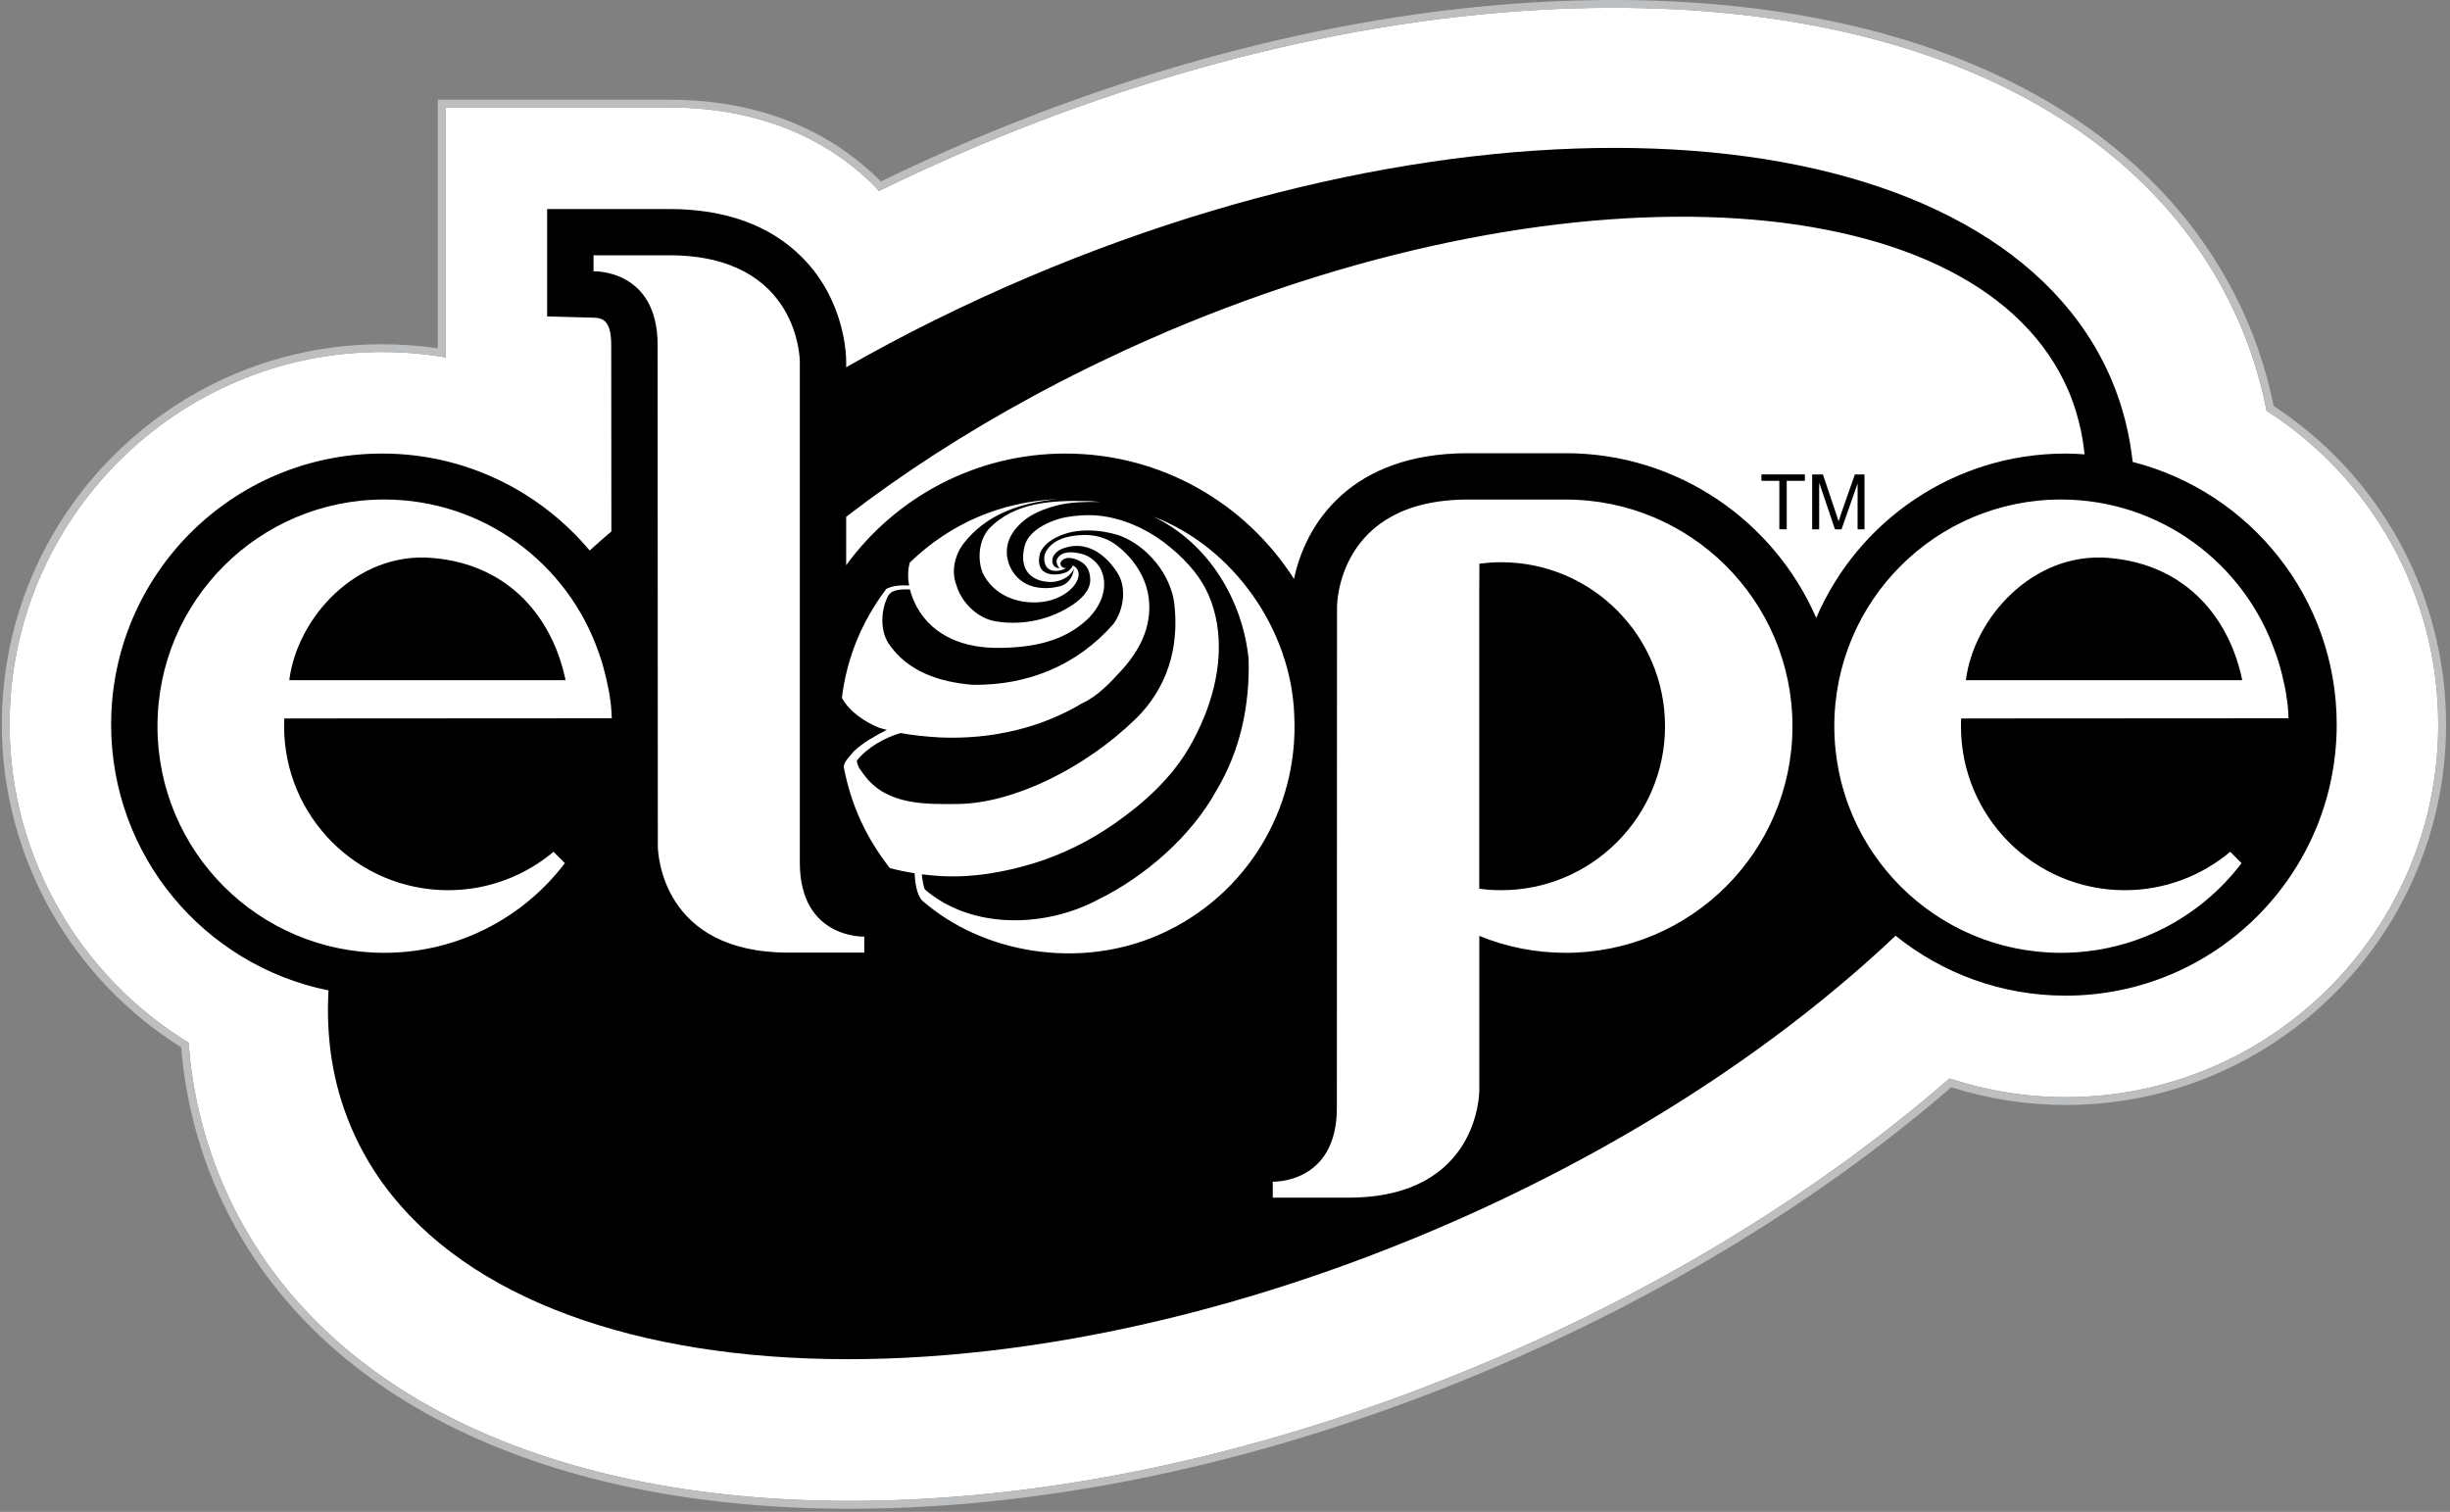 <?xml version="1.0" encoding="utf-8"?>
<!-- Generator: Adobe Illustrator 26.0.3, SVG Export Plug-In . SVG Version: 6.00 Build 0)  -->
<svg version="1.1" id="Layer_1" xmlns="http://www.w3.org/2000/svg" xmlns:xlink="http://www.w3.org/1999/xlink" x="0px" y="0px"
	 viewBox="0 0 500 308.57" style="enable-background:new 0 0 500 308.57;" xml:space="preserve">
<rect x="0" y="0" width="500" height="308.57" fill="#808080" stroke="none"/>
<style type="text/css">
	.st0{fill:#FFFFFF;}
	.st1{fill:#BCBEC0;}
	.st2{fill:none;}
</style>
<g>
	<g>
		<path class="st0" d="M462.57,83.84c-1.16-5.81-2.84-11.51-5.17-17.04C439.95,25.36,393.24,1.59,329.24,1.59
			c-41.22,0-86.23,9.82-130.16,28.4c-6.7,2.84-13.27,5.85-19.71,9c-0.34-0.36-0.62-0.73-0.97-1.08
			c-7.27-7.3-20.41-15.98-41.83-15.98h-24.91H90.94v20.72v21.92v8.38c-4.24-0.73-8.57-1.11-12.94-1.11
			c-41.93,0-76.04,34.11-76.04,76.04c0,27.06,14.44,51.43,36.54,64.94c0.7,9.76,2.94,19.24,6.76,28.31
			c17.44,41.44,64.16,65.21,128.17,65.21c41.25,0,86.26-9.82,130.15-28.4c35.81-15.16,68.11-35.08,94.27-57.83
			c7.61,2.5,15.61,3.82,23.7,3.82c41.93,0,76.05-34.12,76.05-76.05C497.6,121.39,483.95,97.52,462.57,83.84z"/>
		<path class="st1" d="M329.24,1.59c64,0,110.72,23.77,128.17,65.21c2.33,5.53,4,11.23,5.17,17.04
			c21.38,13.68,35.02,37.55,35.02,64.05c0,41.94-34.11,76.05-76.05,76.05c-8.09,0-16.09-1.33-23.7-3.82
			c-26.15,22.75-58.45,42.67-94.27,57.83c-43.89,18.58-88.9,28.4-130.15,28.4c-64.02,0-110.73-23.77-128.17-65.21
			c-3.82-9.06-6.06-18.55-6.76-28.31c-22.11-13.52-36.54-37.88-36.54-64.94c0-41.92,34.11-76.04,76.04-76.04
			c4.38,0,8.7,0.37,12.94,1.11v-8.38V42.66V21.93h20.72h24.91c21.42,0,34.55,8.68,41.83,15.98c0.35,0.36,0.64,0.72,0.97,1.08
			c6.44-3.16,13.01-6.17,19.71-9C243.01,11.41,288.01,1.59,329.24,1.59 M329.24,0c-41.43,0-86.65,9.86-130.78,28.53
			c-6.23,2.64-12.51,5.5-18.7,8.51c-0.07-0.08-0.15-0.16-0.23-0.24c-7.48-7.5-20.99-16.45-42.95-16.45h-24.91H90.94h-1.59v1.59
			v20.72v21.92v6.51c-3.74-0.55-7.55-0.83-11.35-0.83c-42.8,0-77.63,34.82-77.63,77.63c0,13.4,3.52,26.66,10.19,38.34
			c6.39,11.2,15.52,20.71,26.42,27.53c0.78,9.69,3.07,19.1,6.82,28c17.7,42.06,64.96,66.18,129.64,66.18
			c41.47,0,86.68-9.86,130.77-28.52c35.27-14.94,67.76-34.81,94.01-57.51c7.62,2.41,15.47,3.62,23.34,3.62
			c42.81,0,77.64-34.83,77.64-77.64c0-13.14-3.35-26.14-9.69-37.6c-6.12-11.06-14.93-20.53-25.49-27.42
			c-1.23-5.9-2.95-11.51-5.12-16.68C441.16,24.12,393.91,0,329.24,0L329.24,0z"/>
	</g>
	<g>
		<path class="st2" d="M264.14,146.07c-0.56-17.5-12.41-34.44-28.77-40.66c11.4,5.47,18.25,17.14,19.45,29.05
			c0.27,9.74-1.81,18.93-6.54,26.8c-5.12,9.41-14.69,17.66-24.05,22.26c-10.69,5.75-25.78,6.3-35.47-1.99
			c-0.32-0.67-0.55-2.17-0.63-3.1c1.44,0.17,2.88,0.3,4.29,0.37c6.23,0.31,12.52-0.8,18.46-2.6c5.87-1.79,11.52-4.61,16.55-8.11
			c5.87-4.1,11.36-9.02,15.06-15.21c1.24-2.08,2.33-4.31,3.25-6.55c3.23-7.86,4.38-17.08,0.85-25.05c-1.91-4.33-5.43-7.89-9.16-10.7
			c-3.74-2.81-8.53-4.9-13.23-5.36c-2.24-0.22-4.54-0.06-6.74,0.33c-2.17,0.4-7.44,2.2-8.36,5.89c-1.32,5.29,1.89,7.32,5.4,7.32
			c1.56,0,3.93-0.83,4.67-2.81c-0.26,2.62-2,3.43-2.65,3.62c-2,0.58-4.35,0.62-6.31-0.09c-3.87-1.4-5.85-6.05-4.09-9.76
			c0.78-1.66,2.31-3.23,3.84-4.22c1.71-1.11,3.72-1.84,5.62-2.33c1.45-0.38,2.93-0.58,4.42-0.67c1.51-0.09,3.03-0.12,4.55-0.07
			c-0.77-0.02-1.51-0.17-2.27-0.17c-7.68-0.21-15.3,0.21-20.53,5.73c-1.98,2.33-2.32,6.08-1.21,8.92c2.17,4.43,6.94,6.41,11.8,5.96
			c6.31-0.6,9.74-5.82,6.64-7.48c-0.22,0.44-0.64,0.9-1.04,1.19c-1.07,0.77-6.71,1.82-5.8-3.22c0.25-1.39,1.48-2.55,2.66-3.27
			c4.03-2.47,9.47-2.19,13.88-0.74c5.58,2.2,10.16,7.83,10.96,13.69c1.09,9.15-1.45,17.45-7.96,23.75
			c-10.45,10.12-24.92,17.12-36.07,17.28c-6.76,0.09-14.44,0.22-18.98-5.57c-0.71-1.01-1.68-1.99-1.76-3.28
			c2.17-2.77,5.84-4.72,8.91-5.63c2.6,0.48,5.28,0.74,8.01,0.9c10.39,0.45,20.57-1.86,29.1-7c3.06-1.38,5.67-4.15,8-6.7
			c1.15-1.23,2.21-2.66,3.09-4.1c3.29-5.35,3.58-11.75,0.01-17.06c-1.21-1.81-2.76-3.42-4.55-4.67c-1.82-1.28-4.15-1.86-6.37-1.79
			c-1.52,0.06-3.06,0.26-4.48,0.8c-1.64,0.63-3.56,2.18-3.48,4.13c0.07,1.38,0.72,2.45,2.46,2.41c0.4-0.01,1.55-0.22,1.96-0.57
			c-1.02,0.02-1.66-1.11-0.44-1.83c1.25-0.73,3.32,0.24,4.16,0.99c0.89,0.8,1.23,2,1.25,3.18c0.04,2.2-1.89,3.98-3.55,5.11
			c-4.46,3.02-10.15,4.3-15.58,3.43c-3.81-0.53-7.19-3.88-8.22-7.52c-1.05-2.74-0.27-5.9,1.3-8.13c4.76-6.35,12.04-8.61,19.45-9.33
			c-11.57,0.55-21.83,4.88-30.21,12.94c-0.47,1.48-0.43,3.24-0.16,4.71c-1.95-0.15-3.54,0.12-4.64,0.67
			c-4.98,6.61-8.07,14-9.08,22.25c1.56,2.86,4.78,4.94,7.59,6.1c0.52,0.16,1.05,0.31,1.58,0.44c-2.07,1.06-4.9,2.62-6.68,4.33
			c-0.65,0.85-2.1,2.07-2.1,3.28c1.53,7.88,4.54,14.32,9.4,20.6c1.57,0.42,3.4,0.8,5.05,1.04c0.1,1.79,0.37,4.26,1.5,5.54
			c12.47,10.96,32.3,14.19,48.59,6.94C254.2,182.93,265.05,165.31,264.14,146.07z M181.19,121.72c0.79-1.58,3.11-1.41,4.5-1.41
			c0.32,1.25,0.82,2.45,1.38,3.54c3.44,6.26,10.1,8.5,16.94,8.39c6.68-0.07,12.92-1.25,17.75-5.69c2.75-2.55,4.55-6.42,3.01-10.09
			c-0.63-1.4-1.84-2.54-3.25-3.14c-0.52-0.22-4.47-1.54-5.76,0.7c-0.48,0.83,0.4,1.97,0.48,1.96c-0.98,0.02-1.45-0.69-1.49-1.44
			c-0.07-1.22,1.01-2.15,2.06-2.55c4.54-1.76,8.66,0.78,11.31,5.08c1.88,3.04,1.14,7.48-0.88,10.27
			c-7.52,8.59-17.66,12.57-28.67,12.44c-6.68-0.54-13.3-2.59-17.26-8.44C179.57,128.62,179.77,124.54,181.19,121.72z"/>
		<path class="st2" d="M467.02,146.61c-0.02-1.01-0.07-1.97-0.19-3.04v0.13l-0.1-0.72c-0.17-1.34-0.4-2.68-0.74-4.03
			c-0.37-1.74-0.89-3.71-1.53-5.43l-0.11-0.3c-6.26-18.17-23.47-31.26-43.78-31.26c-25.53,0-46.24,20.71-46.24,46.26
			c0,25.57,20.71,46.26,46.24,46.26c15.07,0,28.43-7.18,36.87-18.3l-2.3-2.32c-5.84,4.88-13.33,7.84-21.53,7.84
			c-18.48,0-33.45-14.99-33.45-33.47c0-0.52,0-1.05,0.03-1.56L467.02,146.61z M430.32,113.87c16.07,1.31,24.76,12.6,27.28,24.96
			h-56.4C402.77,126.22,414.83,112.6,430.32,113.87z"/>
		<path class="st2" d="M421.55,92.57c1.3,0,2.6,0.08,3.88,0.16c-0.01-0.07-0.01-0.13-0.01-0.21c-0.04-0.34-0.09-0.67-0.14-1.02
			c-0.1-0.93-0.25-1.87-0.43-2.8c-0.08-0.45-0.19-0.92-0.29-1.37c-0.21-0.89-0.41-1.76-0.68-2.65c-0.11-0.37-0.21-0.73-0.32-1.1
			c-0.41-1.25-0.83-2.46-1.35-3.67c-17.93-42.26-100.29-47.77-183.95-12.27c-2.95,1.26-5.84,2.55-8.72,3.86
			c-0.63,0.29-1.26,0.6-1.89,0.9c-2.26,1.06-4.53,2.14-6.75,3.24c-0.63,0.31-1.26,0.62-1.87,0.94c-2.32,1.16-4.61,2.35-6.87,3.57
			c-0.41,0.22-0.83,0.44-1.24,0.67c-13.97,7.55-26.75,15.83-38.12,24.58c-0.03,0.02-0.07,0.04-0.1,0.07v9.89
			c10.06-13.82,26.36-22.79,44.75-22.79c19.6,0,36.82,10.2,46.64,25.59c2.36-11.32,11.62-25.66,35.49-25.66h19.97
			c22.86,0,42.54,13.86,51.13,33.63C379.12,106.4,398.71,92.57,421.55,92.57z M368.34,98.14h-3.7v9.89h-1.51v-9.89h-3.66v-1.31h8.87
			V98.14z M380.51,108.03h-1.41v-9.36l-3.28,9.36h-1.33l-3.23-9.53v9.53h-1.43v-11.2h2.2l2.66,7.94c0.25,0.73,0.44,1.3,0.53,1.65
			c0.12-0.42,0.34-1.02,0.59-1.8l2.73-7.8h1.97V108.03z"/>
		<path class="st2" d="M124.86,146.61c-0.04-1.01-0.11-1.97-0.21-3.04v0.13l-0.09-0.72c-0.16-1.34-0.43-2.68-0.74-4.03
			c-0.38-1.74-0.9-3.71-1.52-5.43l-0.11-0.3c-6.27-18.17-23.5-31.26-43.78-31.26c-25.55,0-46.27,20.71-46.27,46.26
			c0,25.57,20.72,46.26,46.27,46.26c15.05,0,28.43-7.18,36.87-18.3l-2.31-2.32c-5.81,4.88-13.32,7.84-21.51,7.84
			c-18.49,0-33.49-14.99-33.49-33.47c0-0.52,0.03-1.05,0.04-1.56L124.86,146.61z M88.14,113.87c16.08,1.31,24.75,12.6,27.28,24.96
			H59.04C60.58,126.22,72.64,112.6,88.14,113.87z"/>
		<path class="st2" d="M163.23,176.08V73.91c0,0,0.16-21.8-26.66-21.8h-15.44v3.27c0,0,13.11-0.5,13.08,15.11l0.04,102.25
			c0.04,1.44,0.81,21.7,26.67,21.7h15.46v-3.26C176.38,191.17,163.25,191.67,163.23,176.08z"/>
		<path class="st2" d="M319.54,101.96h-5.39h-14.59c-26.8,0-26.67,21.77-26.71,21.77l-0.03,102.35c0.03,15.6-13.08,15.1-13.08,15.1
			v3.26h15.44c26.82,0,26.68-21.77,26.71-21.77v-31.66c5.45,2.24,11.38,3.46,17.64,3.46c25.55,0,46.26-20.68,46.26-46.26
			C365.8,122.67,345.09,101.96,319.54,101.96z M306.35,181.69c-1.51,0-3-0.11-4.46-0.3v-61.08l0.03-5.27
			c1.44-0.17,2.91-0.29,4.43-0.29c18.46,0,33.45,15,33.45,33.47C339.8,166.7,324.82,181.69,306.35,181.69z"/>
		<path d="M435.24,94.28c-0.63-5.77-2.05-11.38-4.3-16.73C408.12,23.82,309.2,14.39,209.97,56.52
			c-13.12,5.58-25.57,11.76-37.28,18.44v-1.05c0.02-1.2-0.16-12.5-9-21.39c-6.51-6.53-15.64-9.86-27.12-9.86h-24.91v21.92l9.57,0.26
			c2.12,0.05,3.51,1.02,3.51,5.62c0,0,0.01,17.5,0.03,38.02c-1.51,1.26-2.98,2.56-4.43,3.88C110.2,100.27,95,92.57,78,92.57
			c-30.58,0-55.32,24.76-55.32,55.31c0,26.83,19.05,49.16,44.36,54.26c-0.55,9.76,0.88,19.15,4.61,27.91
			c22.79,53.73,121.7,63.15,220.91,21.03c37.69-16,69.97-37.1,94.3-60.1c9.49,7.65,21.55,12.23,34.69,12.23
			c30.55,0,55.33-24.76,55.33-55.33C476.88,122.07,459.18,100.37,435.24,94.28z M91.46,181.69c8.19,0,15.7-2.96,21.51-7.84
			l2.31,2.32c-8.44,11.12-21.82,18.3-36.87,18.3c-25.55,0-46.27-20.68-46.27-46.26c0-25.55,20.72-46.26,46.27-46.26
			c20.28,0,37.51,13.08,43.78,31.26l0.11,0.3c0.62,1.72,1.13,3.69,1.52,5.43c0.31,1.36,0.58,2.69,0.74,4.03l0.09,0.72v-0.13
			c0.1,1.07,0.17,2.04,0.21,3.04l-66.84,0.04c-0.01,0.52-0.04,1.04-0.04,1.56C57.98,166.7,72.97,181.69,91.46,181.69z
			 M176.38,194.43h-15.46c-25.87,0-26.64-20.25-26.67-21.7l-0.04-102.25c0.03-15.6-13.08-15.11-13.08-15.11V52.1h15.44
			c26.81,0,26.66,21.8,26.66,21.8v102.17c0.02,15.59,13.15,15.09,13.15,15.09V194.43z M236.74,190.7
			c-16.29,7.25-36.12,4.02-48.59-6.94c-1.12-1.28-1.4-3.75-1.5-5.54c-1.65-0.24-3.48-0.62-5.05-1.04c-4.87-6.28-7.87-12.73-9.4-20.6
			c0-1.21,1.45-2.43,2.1-3.28c1.77-1.71,4.6-3.28,6.68-4.33c-0.53-0.14-1.06-0.28-1.58-0.44c-2.82-1.15-6.03-3.23-7.59-6.1
			c1.02-8.26,4.1-15.64,9.08-22.25c1.1-0.55,2.69-0.82,4.64-0.67c-0.26-1.47-0.31-3.23,0.16-4.71c8.37-8.07,18.64-12.39,30.21-12.94
			c-7.41,0.72-14.68,2.98-19.45,9.33c-1.58,2.22-2.35,5.39-1.3,8.13c1.03,3.64,4.41,6.99,8.22,7.52c5.43,0.87,11.12-0.41,15.58-3.43
			c1.66-1.13,3.6-2.91,3.55-5.11c-0.02-1.18-0.36-2.38-1.25-3.18c-0.83-0.75-2.9-1.72-4.16-0.99c-1.23,0.72-0.59,1.85,0.44,1.83
			c-0.41,0.35-1.56,0.56-1.96,0.57c-1.74,0.04-2.39-1.03-2.46-2.41c-0.08-1.95,1.84-3.51,3.48-4.13c1.43-0.55,2.96-0.75,4.48-0.8
			c2.22-0.07,4.55,0.51,6.37,1.79c1.79,1.25,3.34,2.86,4.55,4.67c3.57,5.31,3.28,11.71-0.01,17.06c-0.88,1.44-1.94,2.86-3.09,4.1
			c-2.33,2.55-4.94,5.32-8,6.7c-8.52,5.14-18.71,7.45-29.1,7c-2.73-0.16-5.41-0.42-8.01-0.9c-3.07,0.91-6.74,2.86-8.91,5.63
			c0.07,1.3,1.05,2.27,1.76,3.28c4.54,5.78,12.22,5.66,18.98,5.57c11.15-0.16,25.62-7.16,36.07-17.28
			c6.51-6.31,9.05-14.61,7.96-23.75c-0.81-5.86-5.38-11.49-10.96-13.69c-4.41-1.46-9.84-1.74-13.88,0.74
			c-1.18,0.73-2.41,1.89-2.66,3.27c-0.91,5.04,4.73,3.99,5.8,3.22c0.4-0.29,0.82-0.75,1.04-1.19c3.09,1.66-0.34,6.89-6.64,7.48
			c-4.86,0.45-9.63-1.53-11.8-5.96c-1.1-2.84-0.77-6.59,1.21-8.92c5.23-5.53,12.85-5.94,20.53-5.73c0.76,0,1.5,0.14,2.27,0.17
			c-1.51-0.05-3.04-0.02-4.55,0.07c-1.49,0.09-2.98,0.29-4.42,0.67c-1.9,0.49-3.91,1.23-5.62,2.33c-1.53,1-3.05,2.56-3.84,4.22
			c-1.76,3.7,0.22,8.36,4.09,9.76c1.96,0.72,4.31,0.67,6.31,0.09c0.64-0.19,2.39-1,2.65-3.62c-0.74,1.98-3.11,2.81-4.67,2.81
			c-3.51,0-6.72-2.02-5.4-7.32c0.92-3.69,6.19-5.49,8.36-5.89c2.21-0.39,4.51-0.55,6.74-0.33c4.7,0.46,9.49,2.55,13.23,5.36
			c3.73,2.81,7.25,6.38,9.16,10.7c3.52,7.97,2.37,17.19-0.85,25.05c-0.92,2.24-2.01,4.47-3.25,6.55
			c-3.7,6.19-9.18,11.11-15.06,15.21c-5.03,3.51-10.68,6.33-16.55,8.11c-5.95,1.8-12.23,2.91-18.46,2.6
			c-1.41-0.07-2.85-0.19-4.29-0.37c0.08,0.93,0.31,2.43,0.63,3.1c9.69,8.29,24.78,7.75,35.47,1.99c9.36-4.6,18.93-12.85,24.05-22.26
			c4.72-7.87,6.81-17.06,6.54-26.8c-1.21-11.9-8.05-23.58-19.45-29.05c16.36,6.21,28.21,23.16,28.77,40.66
			C265.05,165.31,254.2,182.93,236.74,190.7z M319.54,194.47c-6.26,0-12.19-1.22-17.64-3.46v31.66c-0.03,0,0.11,21.77-26.71,21.77
			h-15.44v-3.26c0,0,13.11,0.5,13.08-15.1l0.03-102.35c0.04,0-0.09-21.77,26.71-21.77h14.59h5.39c25.55,0,46.26,20.71,46.26,46.26
			C365.8,173.79,345.09,194.47,319.54,194.47z M319.54,92.5h-19.97c-23.87,0-33.13,14.35-35.49,25.66
			c-9.83-15.39-27.04-25.59-46.64-25.59c-18.39,0-34.69,8.98-44.75,22.79v-9.89c0.04-0.04,0.07-0.05,0.1-0.07
			c11.37-8.74,24.15-17.03,38.12-24.58c0.42-0.23,0.83-0.45,1.24-0.67c2.26-1.22,4.55-2.4,6.87-3.57c0.61-0.32,1.24-0.63,1.87-0.94
			c2.22-1.11,4.48-2.18,6.75-3.24c0.63-0.3,1.26-0.6,1.89-0.9c2.88-1.31,5.77-2.6,8.72-3.86c83.66-35.5,166.02-30,183.95,12.27
			c0.52,1.21,0.94,2.43,1.35,3.67c0.11,0.37,0.21,0.73,0.32,1.1c0.27,0.88,0.46,1.76,0.68,2.65c0.1,0.45,0.21,0.92,0.29,1.37
			c0.18,0.93,0.33,1.87,0.43,2.8c0.05,0.35,0.1,0.68,0.14,1.02c0.01,0.07,0.01,0.14,0.01,0.21c-1.28-0.08-2.58-0.16-3.88-0.16
			c-22.84,0-42.43,13.83-50.88,33.55C362.08,106.36,342.4,92.5,319.54,92.5z M433.63,181.69c8.2,0,15.69-2.96,21.53-7.84l2.3,2.32
			c-8.44,11.12-21.8,18.3-36.87,18.3c-25.53,0-46.24-20.68-46.24-46.26c0-25.55,20.71-46.26,46.24-46.26
			c20.31,0,37.52,13.08,43.78,31.26l0.11,0.3c0.63,1.72,1.16,3.69,1.53,5.43c0.34,1.36,0.57,2.69,0.74,4.03l0.1,0.72v-0.13
			c0.11,1.07,0.16,2.04,0.19,3.04l-66.81,0.04c-0.03,0.52-0.03,1.04-0.03,1.56C400.17,166.7,415.15,181.69,433.63,181.69z"/>
		<path d="M430.32,113.87c-15.49-1.28-27.55,12.35-29.12,24.96h56.4C455.08,126.47,446.4,115.18,430.32,113.87z"/>
		<path d="M306.35,114.75c-1.51,0-2.99,0.12-4.43,0.29l-0.03,5.27v61.08c1.45,0.19,2.94,0.3,4.46,0.3
			c18.46,0,33.45-14.99,33.45-33.47C339.8,129.75,324.82,114.75,306.35,114.75z"/>
		<path d="M88.14,113.87c-15.49-1.28-27.55,12.35-29.1,24.96h56.38C112.88,126.47,104.22,115.18,88.14,113.87z"/>
		<path d="M198.58,139.77c11.01,0.13,21.15-3.85,28.67-12.44c2.02-2.79,2.75-7.22,0.88-10.27c-2.65-4.3-6.77-6.84-11.31-5.08
			c-1.04,0.4-2.13,1.33-2.06,2.55c0.04,0.75,0.51,1.46,1.49,1.44c-0.08,0.01-0.97-1.13-0.48-1.96c1.29-2.24,5.24-0.92,5.76-0.7
			c1.41,0.6,2.62,1.74,3.25,3.14c1.53,3.67-0.26,7.54-3.01,10.09c-4.83,4.44-11.07,5.62-17.75,5.69c-6.85,0.11-13.5-2.13-16.94-8.39
			c-0.56-1.09-1.06-2.29-1.38-3.54c-1.39,0-3.72-0.16-4.5,1.41c-1.42,2.82-1.62,6.89,0.13,9.61
			C185.28,137.18,191.89,139.24,198.58,139.77z"/>
		<polygon points="359.47,98.14 363.13,98.14 363.13,108.03 364.64,108.03 364.64,98.14 368.34,98.14 368.34,96.83 359.47,96.83 		
			"/>
		<path d="M375.81,104.63c-0.26,0.78-0.47,1.38-0.59,1.8c-0.09-0.35-0.28-0.92-0.53-1.65l-2.66-7.94h-2.2v11.2h1.43v-9.53l3.23,9.53
			h1.33l3.28-9.36v9.36h1.41v-11.2h-1.97L375.81,104.63z"/>
	</g>
</g>
</svg>
